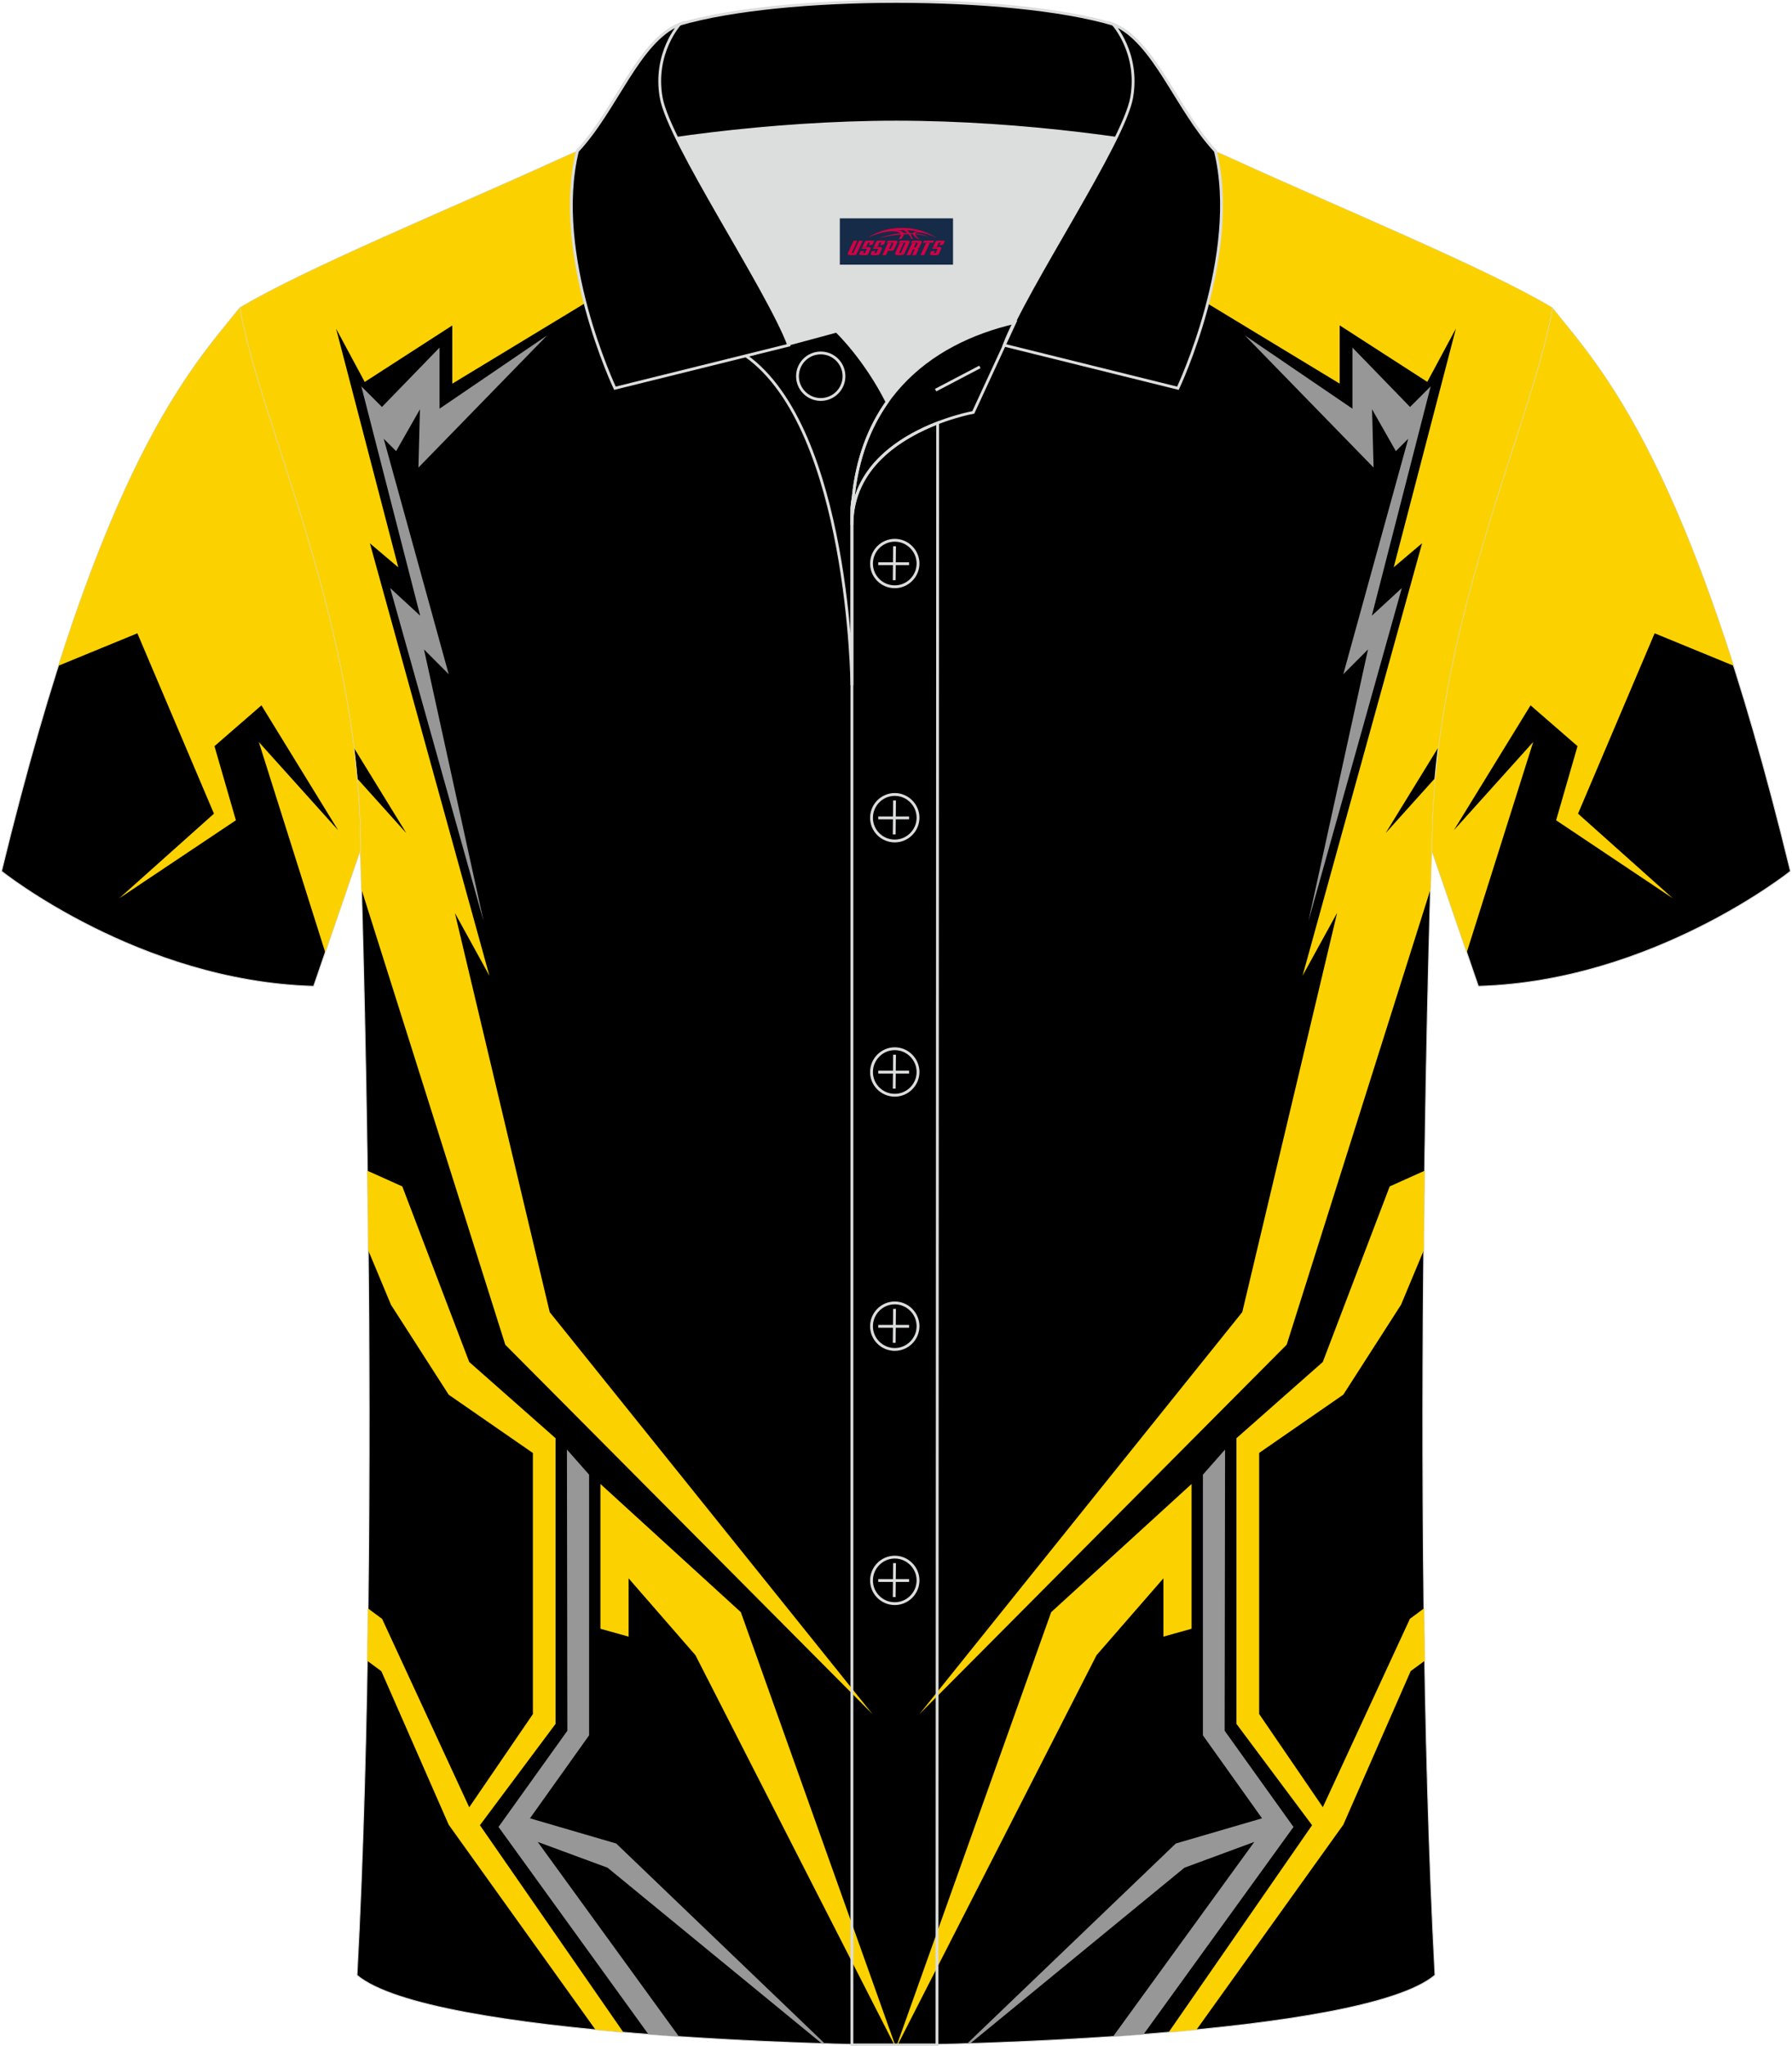 <?xml version="1.0" encoding="utf-8"?>
<!-- Generator: Adobe Illustrator 24.0.1, SVG Export Plug-In . SVG Version: 6.00 Build 0)  -->
<svg xmlns="http://www.w3.org/2000/svg" xmlns:xlink="http://www.w3.org/1999/xlink" version="1.1" id="图层_1" x="0px" y="0px" width="379.8px" height="433.5px" viewBox="0 0 379.58 433.73" enable-background="new 0 0 379.58 433.73" xml:space="preserve">
<g>
	<path fill-rule="evenodd" clip-rule="evenodd" stroke="#DCDDDD" stroke-width="0.2" stroke-miterlimit="22.926" d="M328.97,65.26   c10.24,12.8,29.35,32.41,50.5,119.4c0,0-29.18,23.37-66.19,24.39c0,0-7.16-20.81-9.9-28.83l0,0   C303.39,132.45,324.69,90.01,328.97,65.26z"/>
	<path fill-rule="evenodd" clip-rule="evenodd" fill="#FBD200" d="M310.82,201.87l14.09-44.6l-16.83,18.71l16.27-26.48l9.96,8.65   l-4.54,15.71l24.75,16.55l-20.1-17.95l16.24-38.23l16.75,6.88c-16.19-50.8-30.2-65.54-38.44-75.85   c-4.28,24.75-25.58,67.2-25.58,114.96l0,0C305.09,185.19,308.48,195.07,310.82,201.87z"/>
	<path fill-rule="evenodd" clip-rule="evenodd" stroke="#DCDDDD" stroke-width="0.2" stroke-miterlimit="22.926" d="M76.19,180.23   c0,0,4.68,137.1-0.7,238.43c15.59,13.14,104.58,14.84,114.3,14.8c9.72,0.03,98.71-1.67,114.3-14.82   c-5.38-101.32-0.7-238.43-0.7-238.43c0-47.77,21.3-90.22,25.58-114.96c-13.68-8.25-45.42-21.31-67.36-31.33   c-5.84-2.66-10.73-4.57-15.08-5.94l-113.52-0.01c-4.32,1.37-9.2,3.29-15.05,5.95C96.02,43.94,64.27,57.01,50.61,65.26   C54.89,90.01,76.19,132.45,76.19,180.23z"/>
	<g>
		<path fill-rule="evenodd" clip-rule="evenodd" fill="#FBD200" d="M185.03,27.98l-48.41,28.54L95.7,81.32V68.98L77.13,80.96    l-6.07-11.3l13.19,50.6l-6.02-5.1l25.35,91.68l-7.33-13.33l20.11,84.61l68.44,85.19l-77.86-78.28l-30.5-96.54    c-0.15-5.31-0.25-8.25-0.25-8.25c0-5.16-0.25-10.26-0.7-15.28l10.47,11.64l-11.17-18.17c-4.81-38.73-20.57-72.26-24.18-93.17    c13.67-8.25,45.41-21.31,67.35-31.33c5.86-2.66,10.74-4.58,15.05-5.95L185.03,27.98L185.03,27.98z M304.79,158.41l-11.17,18.17    l10.47-11.64c-0.45,5.02-0.7,10.11-0.7,15.27c0,0-0.1,2.95-0.25,8.26l-30.5,96.54l-77.86,78.28l68.44-85.19l20.11-84.61    L276,206.82l25.35-91.68l-6.02,5.1l13.19-50.6l-6.07,11.3l-18.58-11.98v12.35l-40.92-24.8l-48.41-28.54h51.98    c4.36,1.37,9.25,3.28,15.08,5.94c21.93,10.02,53.68,23.08,67.36,31.33C325.36,86.16,309.59,119.7,304.79,158.41z"/>
		<polygon fill-rule="evenodd" clip-rule="evenodd" fill="#979797" points="115.81,71.09 88.52,99.1 88.84,86.75 83.79,95.62     81.16,93 94.94,142.9 89.7,137.65 102.34,195.28 82.53,124.64 88.89,130.5 76.41,81.89 80.78,86.26 93,73.67 93,86.62   "/>
		<polygon fill-rule="evenodd" clip-rule="evenodd" fill="#FBD200" points="127.11,345.22 133.08,346.89 133.08,334.53     147.26,350.82 189.46,433.46 189.61,433.46 156.89,341.71 127.11,314.53   "/>
		<path fill-rule="evenodd" clip-rule="evenodd" fill="#979797" d="M120.01,307.24l4.7,5.32v55.25l-12.54,17.59l18.29,5.34    l44.25,42.42l-0.64-0.02l-45.44-37.27l-14.82-5.47l29.95,41.25c-2.14-0.14-4.3-0.3-6.47-0.47l-31.79-43.95l14.6-20.39    L120.01,307.24z"/>
		<path fill-rule="evenodd" clip-rule="evenodd" fill="#FBD200" d="M77.69,248.14l7.41,3.33l14.19,37.21l18.31,16.16v60.54    l-16.04,21.48l30.41,43.88c-1.97-0.17-3.94-0.35-5.91-0.54l-31.12-43.43l-14.28-32.55l-2.99-2.2c0.06-3.7,0.12-7.41,0.16-11.1    l2.99,2.21l18.47,39.93l13.5-19.75v-55.34l-17.85-12.35L82.7,276.56l-4.82-11.54C77.83,259.2,77.77,253.56,77.69,248.14z"/>
		<polygon fill-rule="evenodd" clip-rule="evenodd" fill="#979797" points="263.77,71.09 291.06,99.1 290.74,86.75 295.79,95.62     298.41,93 284.64,142.9 289.88,137.65 277.24,195.28 297.05,124.64 290.69,130.5 303.17,81.89 298.8,86.26 286.58,73.67     286.58,86.62   "/>
		<polygon fill-rule="evenodd" clip-rule="evenodd" fill="#FBD200" points="252.47,345.22 246.5,346.89 246.5,334.53 232.32,350.82     190.12,433.46 189.97,433.46 222.69,341.71 252.47,314.53   "/>
		<path fill-rule="evenodd" clip-rule="evenodd" fill="#979797" d="M259.57,307.24l-4.7,5.32v55.25l12.54,17.59l-18.29,5.34    l-44.25,42.42l0.64-0.02l45.44-37.27l14.82-5.47l-29.95,41.25c2.14-0.15,4.3-0.3,6.47-0.47l31.79-43.95l-14.6-20.39L259.57,307.24    z"/>
		<path fill-rule="evenodd" clip-rule="evenodd" fill="#FBD200" d="M301.89,248.14l-7.41,3.33l-14.19,37.21l-18.31,16.16v60.54    l16.04,21.48l-30.41,43.88c1.97-0.17,3.94-0.35,5.91-0.54l31.13-43.45l14.28-32.55l2.99-2.2c-0.06-3.7-0.12-7.41-0.16-11.1    l-2.99,2.21l-18.47,39.93l-13.5-19.75v-55.34l17.85-12.35l12.24-19.06l4.82-11.54C301.74,259.2,301.81,253.56,301.89,248.14z"/>
	</g>
	<path fill-rule="evenodd" clip-rule="evenodd" stroke="#DCDDDD" stroke-width="0.2" stroke-miterlimit="22.926" d="M50.61,65.26   c-10.24,12.8-29.35,32.41-50.5,119.4c0,0,29.18,23.37,66.19,24.39c0,0,7.16-20.81,9.9-28.83l0,0   C76.19,132.45,54.89,90.01,50.61,65.26z"/>
	<path fill-rule="evenodd" clip-rule="evenodd" fill="#FBD200" d="M68.76,201.87l-14.09-44.6l16.83,18.71L55.23,149.5l-9.96,8.65   l4.54,15.71l-24.75,16.55l20.1-17.95l-16.24-38.23l-16.75,6.88c16.19-50.8,30.2-65.54,38.44-75.85   c4.28,24.75,25.58,67.2,25.58,114.96l0,0C74.49,185.19,71.1,195.07,68.76,201.87z"/>
	<path fill-rule="evenodd" clip-rule="evenodd" fill="#DCDDDD" d="M187.9,85.21c6.44-9.11,16.35-14.37,26.94-16.84   c5.24-10.64,16.09-27.82,21.62-39.14c-26.77-6.52-66.38-6.52-93.15,0c6.43,13.14,20,34.17,23.66,43.71l10.22-2.75   C177.18,70.19,183.18,75.86,187.9,85.21z"/>
	<path fill="none" stroke="#DCDDDD" stroke-width="0.6" stroke-miterlimit="10" d="M157.92,75.38l19.26-5.19c0,0,6,5.67,10.72,15.03   c-3.78,5.35-6.37,12.04-7.18,20.26c-0.14,0.74-0.24,1.47-0.28,2.18v3.57v33.98C180.44,145.2,179.91,90.95,157.92,75.38z"/>
	<path fill="none" stroke="#DCDDDD" stroke-width="0.6" stroke-miterlimit="10" d="M180.44,107.66v3.57c0-1.99,0.1-3.91,0.28-5.75   C180.57,106.22,180.48,106.95,180.44,107.66L180.44,107.66z M180.44,111.23v322.2h18.04l0.14-343.78   C191.02,92.58,180.44,98.89,180.44,111.23z"/>
	<path fill-rule="evenodd" clip-rule="evenodd" stroke="#DCDDDD" stroke-width="0.6" stroke-miterlimit="10" d="M121.96,33.21   c13.39-3.26,40.91-7.33,67.91-7.33s54.52,4.07,67.91,7.33l-0.28-1.2c-8.22-8.78-12.93-23.33-21.69-26.89   C224.88,1.9,207.38,0.3,189.88,0.3c-17.51,0-35.01,1.61-45.95,4.82c-8.77,3.57-13.47,18.11-21.69,26.89L121.96,33.21z"/>
	<path fill-rule="evenodd" clip-rule="evenodd" stroke="#DCDDDD" stroke-width="0.6" stroke-miterlimit="10" d="M143.93,5.12   c0,0-5.58,6.05-3.94,15.53c1.63,9.49,22.57,40.53,27.06,52.51l-36.86,9.13c0,0-13.39-28.22-7.95-50.28   C130.47,23.23,135.17,8.69,143.93,5.12z"/>
	<path fill-rule="evenodd" clip-rule="evenodd" stroke="#DCDDDD" stroke-width="0.6" stroke-miterlimit="10" d="M235.82,5.12   c0,0,5.58,6.05,3.95,15.53c-1.63,9.49-22.57,40.53-27.06,52.51l36.86,9.13c0,0,13.39-28.22,7.95-50.28   C249.29,23.23,244.58,8.69,235.82,5.12z"/>
	<path fill="none" stroke="#DCDDDD" stroke-width="0.6" stroke-miterlimit="10" d="M173.83,84.67c2.72,0,4.93-2.21,4.93-4.93   s-2.21-4.93-4.93-4.93c-2.72,0-4.93,2.21-4.93,4.93S171.12,84.67,173.83,84.67z"/>
	<path fill="none" stroke="#DCDDDD" stroke-width="0.6" stroke-miterlimit="10" d="M214.99,68.34l-8.81,19.07   c0,0-25.75,4.58-25.75,23.82C180.44,85.05,196.71,72.54,214.99,68.34z"/>
	
	<line fill="none" stroke="#DCDDDD" stroke-width="0.6" stroke-miterlimit="10" x1="207.58" y1="77.77" x2="198.19" y2="82.69"/>
	<g>
		<g>
			<path fill="none" stroke="#DCDDDD" stroke-width="0.6" stroke-miterlimit="10" d="M189.53,124.37c2.71,0,4.93-2.22,4.93-4.93     s-2.23-4.93-4.93-4.93c-2.71,0-4.93,2.22-4.93,4.93C184.58,122.16,186.8,124.37,189.53,124.37z"/>
			
				<line fill="none" stroke="#DCDDDD" stroke-width="0.6" stroke-miterlimit="10" x1="189.48" y1="115.78" x2="189.41" y2="122.98"/>
			
				<line fill="none" stroke="#DCDDDD" stroke-width="0.6" stroke-miterlimit="10" x1="186.03" y1="119.48" x2="192.57" y2="119.48"/>
		</g>
		<g>
			<path fill="none" stroke="#DCDDDD" stroke-width="0.6" stroke-miterlimit="10" d="M189.53,178.25c2.71,0,4.93-2.22,4.93-4.93     c0-2.71-2.23-4.93-4.93-4.93c-2.71,0-4.93,2.22-4.93,4.93C184.58,176.04,186.8,178.25,189.53,178.25z"/>
			
				<line fill="none" stroke="#DCDDDD" stroke-width="0.6" stroke-miterlimit="10" x1="189.48" y1="169.66" x2="189.41" y2="176.86"/>
			
				<line fill="none" stroke="#DCDDDD" stroke-width="0.6" stroke-miterlimit="10" x1="186.03" y1="173.36" x2="192.57" y2="173.36"/>
		</g>
		<g>
			<path fill="none" stroke="#DCDDDD" stroke-width="0.6" stroke-miterlimit="10" d="M189.53,232.14c2.71,0,4.93-2.22,4.93-4.93     c0-2.71-2.23-4.93-4.93-4.93c-2.71,0-4.93,2.22-4.93,4.93C184.58,229.92,186.8,232.14,189.53,232.14z"/>
			
				<line fill="none" stroke="#DCDDDD" stroke-width="0.6" stroke-miterlimit="10" x1="189.48" y1="223.55" x2="189.41" y2="230.74"/>
			
				<line fill="none" stroke="#DCDDDD" stroke-width="0.6" stroke-miterlimit="10" x1="186.03" y1="227.24" x2="192.57" y2="227.24"/>
		</g>
		<g>
			<path fill="none" stroke="#DCDDDD" stroke-width="0.6" stroke-miterlimit="10" d="M189.53,286.02c2.71,0,4.93-2.22,4.93-4.93     s-2.23-4.93-4.93-4.93c-2.71,0-4.93,2.22-4.93,4.93C184.58,283.8,186.8,286.02,189.53,286.02z"/>
			
				<line fill="none" stroke="#DCDDDD" stroke-width="0.6" stroke-miterlimit="10" x1="189.48" y1="277.43" x2="189.41" y2="284.62"/>
			
				<line fill="none" stroke="#DCDDDD" stroke-width="0.6" stroke-miterlimit="10" x1="186.03" y1="281.12" x2="192.57" y2="281.12"/>
		</g>
		<g>
			<path fill="none" stroke="#DCDDDD" stroke-width="0.6" stroke-miterlimit="10" d="M189.53,339.9c2.71,0,4.93-2.22,4.93-4.93     s-2.23-4.93-4.93-4.93c-2.71,0-4.93,2.22-4.93,4.93C184.58,337.68,186.8,339.9,189.53,339.9z"/>
			<line fill="none" stroke="#DCDDDD" stroke-width="0.6" stroke-miterlimit="10" x1="189.48" y1="331.31" x2="189.41" y2="338.5"/>
			<line fill="none" stroke="#DCDDDD" stroke-width="0.6" stroke-miterlimit="10" x1="186.03" y1="335" x2="192.57" y2="335"/>
		</g>
	</g>
</g>
<g id="tag_logo">
	<rect y="46.28" fill="#162B48" width="24" height="9.818" x="177.88"/>
	<g>
		<path fill="#D30044" d="M193.84,49.47l0.005-0.011c0.131-0.311,1.085-0.262,2.351,0.071c0.715,0.24,1.44,0.54,2.193,0.9    c-0.218-0.147-0.447-0.289-0.682-0.42l0.011,0.005l-0.011-0.005c-1.478-0.845-3.218-1.418-5.1-1.62    c-1.282-0.115-1.658-0.082-2.411-0.055c-2.449,0.142-4.68,0.905-6.458,2.095c1.26-0.638,2.722-1.075,4.195-1.336    c1.467-0.18,2.476-0.033,2.771,0.344c-1.691,0.175-3.469,0.633-4.555,1.075c1.156-0.338,2.967-0.665,4.647-0.813    c0.016,0.251-0.115,0.567-0.415,0.96h0.475c0.376-0.382,0.584-0.725,0.595-1.004c0.333-0.022,0.66-0.033,0.971-0.033    C192.67,49.91,192.88,50.26,193.08,50.65h0.262c-0.125-0.344-0.295-0.687-0.518-1.036c0.207,0,0.393,0.005,0.567,0.011    c0.104,0.267,0.496,0.66,1.058,1.025h0.245c-0.442-0.365-0.753-0.753-0.835-1.004c1.047,0.065,1.696,0.224,2.885,0.513    C195.66,49.73,194.92,49.56,193.84,49.47z M191.4,49.38c-0.164-0.295-0.655-0.485-1.402-0.551    c0.464-0.033,0.922-0.055,1.364-0.055c0.311,0.147,0.589,0.344,0.84,0.589C191.94,49.36,191.67,49.37,191.4,49.38z M193.38,49.43c-0.224-0.016-0.458-0.027-0.715-0.044c-0.147-0.202-0.311-0.398-0.502-0.6c0.082,0,0.164,0.005,0.24,0.011    c0.72,0.033,1.429,0.125,2.138,0.273C193.87,49.03,193.49,49.19,193.38,49.43z"/>
		<path fill="#D30044" d="M180.8,51.01L179.63,53.56C179.45,53.93,179.72,54.07,180.2,54.07l0.873,0.005    c0.115,0,0.251-0.049,0.327-0.175l1.342-2.891H181.96L180.74,53.64H180.57c-0.147,0-0.185-0.033-0.147-0.125l1.156-2.504H180.8L180.8,51.01z M182.66,52.36h1.271c0.36,0,0.584,0.125,0.442,0.425L183.9,53.82C183.8,54.04,183.53,54.07,183.3,54.07H182.38c-0.267,0-0.442-0.136-0.349-0.333l0.235-0.513h0.742L182.83,53.6C182.81,53.65,182.85,53.66,182.91,53.66h0.18    c0.082,0,0.125-0.016,0.147-0.071l0.376-0.813c0.011-0.022,0.011-0.044-0.055-0.044H182.49L182.66,52.36L182.66,52.36z M183.48,52.29h-0.78l0.475-1.025c0.098-0.218,0.338-0.256,0.578-0.256H185.2L184.81,51.85L184.03,51.97l0.262-0.562H184c-0.082,0-0.12,0.016-0.147,0.071L183.48,52.29L183.48,52.29z M185.07,52.36L184.9,52.73h1.069c0.06,0,0.06,0.016,0.049,0.044    L185.64,53.59C185.62,53.64,185.58,53.66,185.5,53.66H185.32c-0.055,0-0.104-0.011-0.082-0.06l0.175-0.376H184.67L184.44,53.74C184.34,53.93,184.52,54.07,184.79,54.07h0.916c0.24,0,0.502-0.033,0.605-0.251l0.475-1.031c0.142-0.3-0.082-0.425-0.442-0.425H185.07L185.07,52.36z M185.88,52.29l0.371-0.818c0.022-0.055,0.06-0.071,0.147-0.071h0.295L186.43,51.96l0.791-0.115l0.387-0.845H186.16c-0.24,0-0.48,0.038-0.578,0.256L185.11,52.29L185.88,52.29L185.88,52.29z M188.28,52.75h0.278c0.087,0,0.153-0.022,0.202-0.115    l0.496-1.075c0.033-0.076-0.011-0.12-0.125-0.12H187.73l0.431-0.431h1.522c0.355,0,0.485,0.153,0.393,0.355l-0.676,1.445    c-0.06,0.125-0.175,0.333-0.644,0.327l-0.649-0.005L187.67,54.07H186.89l1.178-2.558h0.785L188.28,52.75L188.28,52.75z     M190.87,53.56c-0.022,0.049-0.06,0.076-0.142,0.076h-0.191c-0.082,0-0.109-0.027-0.082-0.076l0.944-2.051h-0.785l-0.987,2.138    c-0.125,0.273,0.115,0.415,0.453,0.415h0.72c0.327,0,0.649-0.071,0.769-0.322l1.085-2.384c0.093-0.202-0.06-0.355-0.415-0.355    h-1.533l-0.431,0.431h1.38c0.115,0,0.164,0.033,0.131,0.104L190.87,53.56L190.87,53.56z M193.59,52.43h0.278    c0.087,0,0.158-0.022,0.202-0.115l0.344-0.753c0.033-0.076-0.011-0.12-0.125-0.12h-1.402l0.425-0.431h1.527    c0.355,0,0.485,0.153,0.393,0.355l-0.529,1.124c-0.044,0.093-0.147,0.18-0.393,0.18c0.224,0.011,0.256,0.158,0.175,0.327    l-0.496,1.075h-0.785l0.54-1.167c0.022-0.055-0.005-0.087-0.104-0.087h-0.235L192.82,54.07h-0.785l1.178-2.558h0.785L193.59,52.43L193.59,52.43z M196.16,51.52L194.98,54.07h0.785l1.184-2.558H196.16L196.16,51.52z M197.67,51.45l0.202-0.431h-2.1l-0.295,0.431    H197.67L197.67,51.45z M197.65,52.36h1.271c0.36,0,0.584,0.125,0.442,0.425l-0.475,1.031c-0.104,0.218-0.371,0.251-0.605,0.251    h-0.916c-0.267,0-0.442-0.136-0.349-0.333l0.235-0.513h0.742L197.82,53.6c-0.022,0.049,0.022,0.06,0.082,0.06h0.18    c0.082,0,0.125-0.016,0.147-0.071l0.376-0.813c0.011-0.022,0.011-0.044-0.049-0.044h-1.069L197.65,52.36L197.65,52.36z     M198.46,52.29H197.68l0.475-1.025c0.098-0.218,0.338-0.256,0.578-0.256h1.451l-0.387,0.845l-0.791,0.115l0.262-0.562h-0.295    c-0.082,0-0.12,0.016-0.147,0.071L198.46,52.29z"/>
	</g>
</g>
</svg>